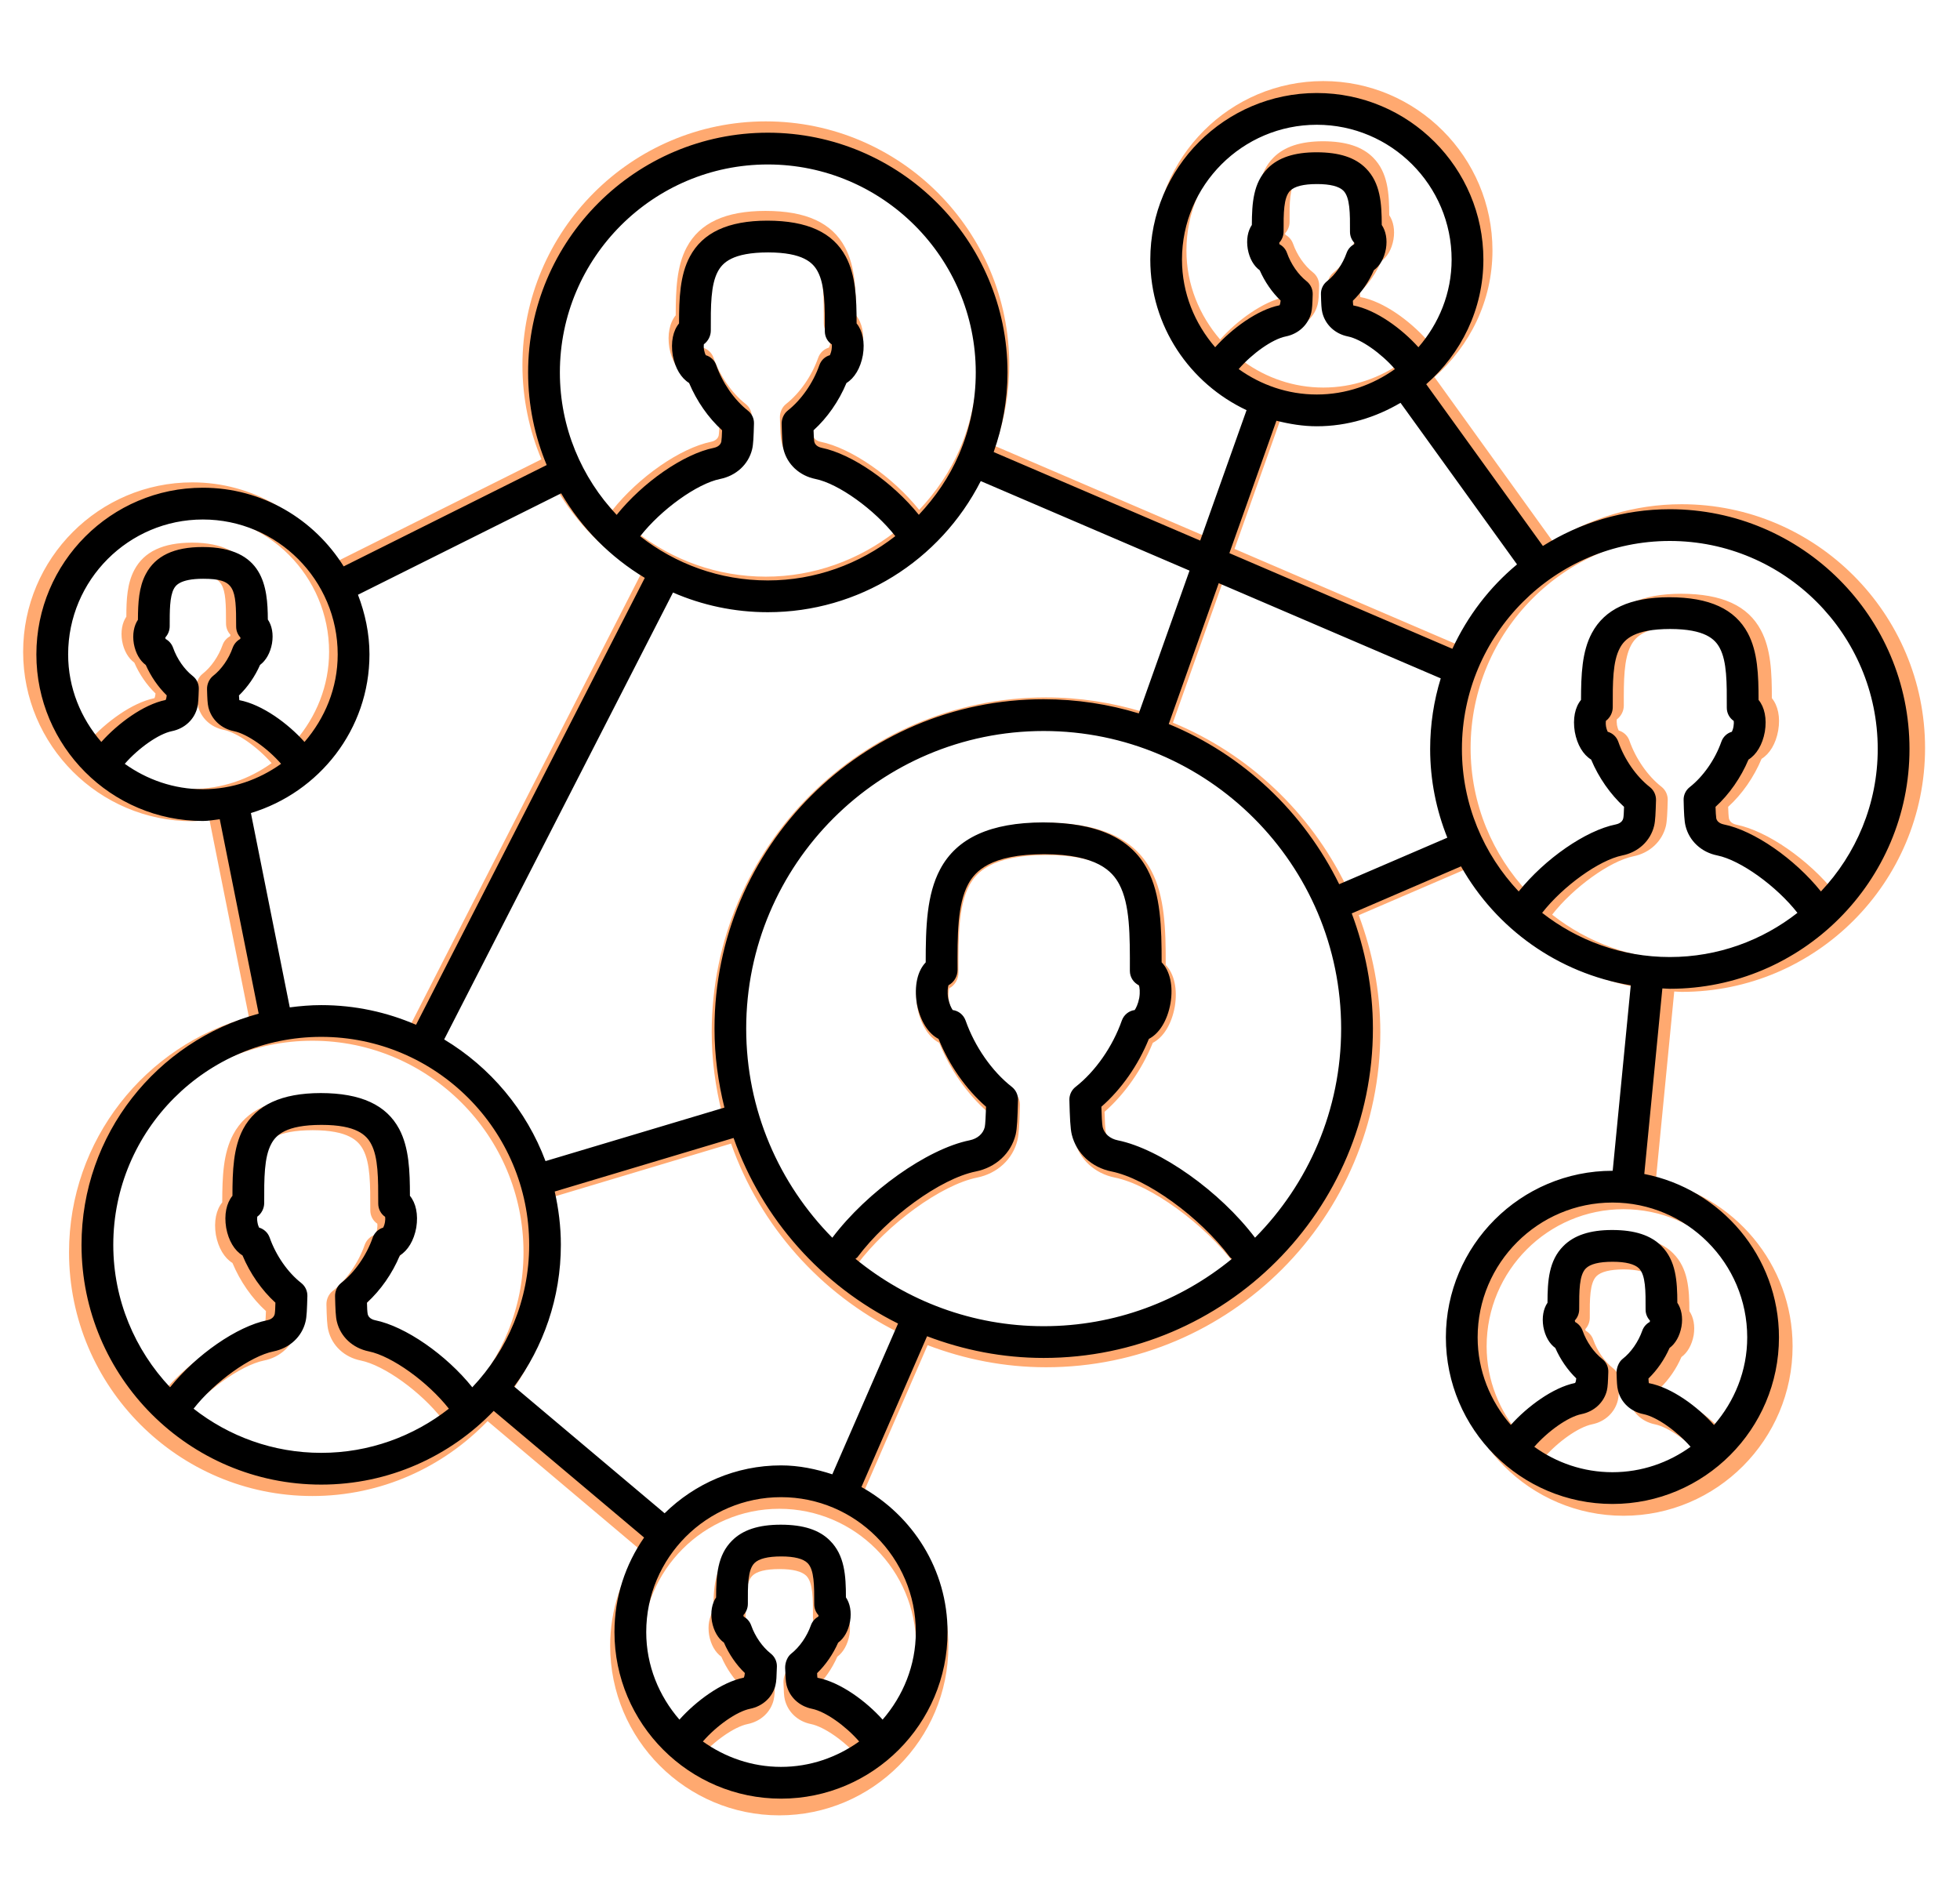 <svg xmlns="http://www.w3.org/2000/svg" xmlns:xlink="http://www.w3.org/1999/xlink" width="135" zoomAndPan="magnify" viewBox="0 0 101.25 98.25" height="131" preserveAspectRatio="xMidYMid meet" version="1.0"><defs><clipPath id="7ed79383e6"><path d="M 1.195 4 L 99.445 4 L 99.445 93.93 L 1.195 93.93 Z M 1.195 4 " clip-rule="nonzero"/></clipPath><clipPath id="b7c4b1ace7"><path d="M 1.879 4.492 L 98.641 4.492 L 98.641 93 L 1.879 93 Z M 1.879 4.492 " clip-rule="nonzero"/></clipPath></defs><g clip-path="url(#7ed79383e6)"><path fill="#ffa970" d="M 86.875 26.047 C 84.43 26.047 82.152 26.762 80.219 27.977 L 74.102 19.48 C 75.922 17.875 77.098 15.555 77.098 12.938 C 77.098 8.113 73.176 4.188 68.359 4.188 C 63.543 4.188 59.625 8.113 59.625 12.938 C 59.625 16.441 61.699 19.445 64.672 20.844 L 62.242 27.695 L 51.41 23.043 C 51.883 21.703 52.137 20.305 52.137 18.863 C 52.137 11.918 46.496 6.27 39.562 6.27 C 32.629 6.27 26.988 11.918 26.988 18.863 C 26.988 20.586 27.34 22.23 27.969 23.727 L 17.316 29.047 C 15.773 26.578 13.051 24.918 9.934 24.918 C 5.117 24.918 1.195 28.848 1.195 33.672 C 1.195 38.496 5.117 42.422 9.934 42.422 C 10.234 42.422 10.523 42.363 10.816 42.332 L 12.859 52.543 C 7.516 53.992 3.566 58.883 3.566 64.688 C 3.566 71.633 9.207 77.281 16.137 77.281 C 19.691 77.281 22.898 75.793 25.188 73.41 L 33.074 80.062 C 32.102 81.473 31.52 83.18 31.52 85.023 C 31.52 89.852 35.441 93.777 40.258 93.777 C 45.074 93.777 48.992 89.852 48.992 85.023 C 48.992 81.738 47.152 78.906 44.473 77.41 L 47.918 69.488 C 49.824 70.215 51.879 70.629 54.035 70.629 C 63.555 70.629 71.305 62.867 71.305 53.328 C 71.305 51.195 70.898 49.164 70.191 47.277 L 75.926 44.809 C 77.762 48.07 81.008 50.426 84.828 51.055 L 83.879 60.797 C 83.875 60.797 83.871 60.797 83.867 60.797 C 79.051 60.797 75.129 64.723 75.129 69.547 C 75.129 74.371 79.051 78.301 83.867 78.301 C 88.684 78.301 92.602 74.371 92.602 69.547 C 92.602 65.293 89.555 61.75 85.539 60.965 L 86.488 51.219 C 86.617 51.223 86.742 51.238 86.875 51.238 C 93.809 51.238 99.445 45.586 99.445 38.641 C 99.445 31.699 93.809 26.047 86.875 26.047 Z M 79.766 75.297 C 80.48 74.477 81.535 73.723 82.238 73.578 C 82.91 73.445 83.422 72.965 83.574 72.34 C 83.625 72.141 83.633 71.875 83.648 71.363 C 83.656 71.098 83.539 70.844 83.328 70.68 C 82.891 70.336 82.508 69.785 82.301 69.199 C 82.23 68.996 82.086 68.836 81.906 68.738 C 81.902 68.711 81.898 68.684 81.895 68.66 C 82.039 68.504 82.125 68.293 82.125 68.07 C 82.121 67.109 82.121 66.281 82.469 65.926 C 82.703 65.695 83.168 65.578 83.879 65.574 C 84.562 65.578 85.027 65.695 85.258 65.926 C 85.609 66.281 85.609 67.109 85.605 68.09 C 85.605 68.312 85.691 68.516 85.836 68.668 C 85.832 68.691 85.828 68.715 85.824 68.738 C 85.645 68.836 85.5 68.996 85.43 69.199 C 85.223 69.785 84.84 70.336 84.402 70.68 C 84.191 70.844 84.074 71.16 84.082 71.426 C 84.098 71.875 84.105 72.141 84.156 72.328 C 84.309 72.965 84.824 73.445 85.492 73.578 C 86.195 73.723 87.25 74.477 87.965 75.297 C 86.805 76.129 85.398 76.629 83.867 76.629 C 82.336 76.629 80.926 76.129 79.766 75.297 Z M 90.934 69.547 C 90.934 71.312 90.266 72.906 89.195 74.148 C 88.336 73.184 86.984 72.18 85.773 71.949 C 85.766 71.891 85.762 71.809 85.758 71.707 C 86.211 71.266 86.598 70.707 86.859 70.102 C 87.168 69.879 87.398 69.484 87.492 68.977 C 87.57 68.488 87.484 68.043 87.27 67.73 C 87.27 66.582 87.203 65.516 86.438 64.75 C 85.879 64.184 85.039 63.91 83.848 63.906 C 82.691 63.91 81.852 64.184 81.293 64.75 C 80.531 65.512 80.461 66.574 80.457 67.727 C 80.246 68.043 80.16 68.492 80.242 68.992 C 80.332 69.488 80.562 69.883 80.867 70.105 C 81.133 70.707 81.516 71.262 81.969 71.699 C 81.957 71.801 81.941 71.887 81.91 71.945 C 80.742 72.18 79.395 73.184 78.535 74.148 C 77.465 72.906 76.797 71.312 76.797 69.547 C 76.797 65.641 79.969 62.465 83.867 62.465 C 87.766 62.465 90.934 65.641 90.934 69.547 Z M 67.824 14.07 C 67.387 13.727 67 13.172 66.797 12.59 C 66.723 12.387 66.582 12.227 66.402 12.129 C 66.398 12.105 66.391 12.078 66.387 12.051 C 66.531 11.895 66.617 11.684 66.617 11.461 C 66.613 10.5 66.613 9.672 66.965 9.316 C 67.195 9.086 67.66 8.969 68.371 8.969 C 69.059 8.969 69.523 9.086 69.754 9.316 C 70.105 9.672 70.105 10.5 70.102 11.48 C 70.102 11.703 70.188 11.906 70.332 12.059 C 70.324 12.082 70.324 12.105 70.316 12.129 C 70.137 12.227 69.992 12.387 69.922 12.59 C 69.719 13.176 69.332 13.727 68.895 14.07 C 68.688 14.234 68.57 14.484 68.574 14.75 C 68.59 15.281 68.602 15.531 68.648 15.719 C 68.805 16.355 69.316 16.836 69.984 16.973 C 70.688 17.113 71.742 17.867 72.457 18.688 C 71.301 19.52 69.891 20.02 68.359 20.02 C 66.828 20.02 65.422 19.52 64.262 18.688 C 64.977 17.867 66.031 17.113 66.734 16.973 C 67.402 16.836 67.914 16.355 68.07 15.719 C 68.117 15.531 68.129 15.281 68.145 14.75 C 68.148 14.484 68.031 14.234 67.824 14.07 Z M 61.289 12.938 C 61.289 9.031 64.461 5.855 68.359 5.855 C 72.258 5.855 75.43 9.031 75.43 12.938 C 75.43 14.703 74.758 16.297 73.691 17.539 C 72.828 16.574 71.477 15.57 70.27 15.344 C 70.262 15.285 70.258 15.199 70.25 15.098 C 70.703 14.66 71.09 14.102 71.355 13.492 C 71.664 13.27 71.895 12.875 71.984 12.371 C 72.066 11.879 71.98 11.434 71.766 11.117 C 71.762 9.973 71.695 8.91 70.934 8.141 C 70.371 7.574 69.535 7.301 68.344 7.297 C 67.184 7.301 66.348 7.574 65.785 8.141 C 65.027 8.906 64.957 9.965 64.953 11.117 C 64.738 11.434 64.652 11.883 64.738 12.383 C 64.824 12.883 65.059 13.273 65.363 13.496 C 65.629 14.098 66.012 14.656 66.461 15.09 C 66.453 15.195 66.438 15.281 66.406 15.336 C 65.238 15.57 63.891 16.574 63.031 17.539 C 61.961 16.297 61.289 14.703 61.289 12.938 Z M 66.242 21.398 C 66.922 21.57 67.625 21.688 68.359 21.688 C 69.969 21.688 71.457 21.223 72.75 20.457 L 78.863 28.945 C 77.422 30.141 76.266 31.656 75.469 33.379 L 63.773 28.355 Z M 54.035 36.027 C 44.512 36.027 36.766 43.789 36.766 53.328 C 36.766 54.762 36.961 56.145 37.289 57.477 L 27.902 60.289 C 26.898 57.605 25.012 55.359 22.59 53.898 L 34.59 30.426 C 36.113 31.086 37.797 31.457 39.562 31.457 C 44.316 31.457 48.598 28.77 50.734 24.57 L 61.684 29.273 L 59.023 36.77 C 57.441 36.293 55.77 36.027 54.035 36.027 Z M 38.516 20.867 C 37.809 20.309 37.188 19.418 36.859 18.48 C 36.766 18.219 36.559 18.031 36.305 17.957 C 36.277 17.898 36.242 17.805 36.219 17.688 C 36.199 17.555 36.199 17.453 36.207 17.383 C 36.43 17.223 36.57 16.949 36.57 16.664 C 36.57 15.379 36.566 14.266 36.941 13.562 C 37.191 13.098 37.707 12.562 39.582 12.562 C 41.418 12.562 41.934 13.098 42.184 13.562 C 42.559 14.266 42.555 15.379 42.555 16.699 C 42.555 16.984 42.695 17.242 42.918 17.391 C 42.926 17.457 42.926 17.555 42.906 17.672 C 42.887 17.801 42.848 17.895 42.82 17.957 C 42.566 18.031 42.359 18.219 42.266 18.48 C 41.938 19.418 41.316 20.309 40.609 20.867 C 40.398 21.031 40.281 21.305 40.289 21.57 C 40.305 22.227 40.32 22.645 40.387 22.898 C 40.578 23.691 41.219 24.289 42.059 24.457 C 43.27 24.703 45.156 26.062 46.25 27.465 C 44.375 28.926 42.047 29.789 39.562 29.789 C 37.039 29.789 34.719 28.918 32.867 27.473 C 33.965 26.066 35.852 24.703 37.066 24.457 C 37.906 24.289 38.547 23.691 38.738 22.906 C 38.805 22.645 38.82 22.227 38.836 21.547 C 38.844 21.281 38.727 21.031 38.516 20.867 Z M 39.562 7.938 C 45.578 7.938 50.469 12.84 50.469 18.863 C 50.469 20.359 50.172 21.809 49.59 23.172 C 49.074 24.371 48.344 25.426 47.484 26.34 C 46.117 24.633 43.977 23.145 42.387 22.82 C 42.312 22.805 42.059 22.738 42.004 22.508 C 41.98 22.387 41.969 22.164 41.961 21.902 C 42.684 21.246 43.293 20.371 43.691 19.418 C 44.105 19.164 44.426 18.641 44.547 17.957 C 44.664 17.262 44.531 16.664 44.219 16.285 C 44.219 14.98 44.176 13.758 43.652 12.777 C 42.977 11.512 41.648 10.895 39.543 10.895 C 37.477 10.895 36.148 11.512 35.473 12.777 C 34.953 13.75 34.91 14.965 34.906 16.289 C 34.594 16.668 34.465 17.27 34.578 17.969 C 34.703 18.648 35.02 19.164 35.434 19.418 C 35.832 20.371 36.441 21.246 37.164 21.902 C 37.156 22.16 37.145 22.387 37.125 22.504 C 37.066 22.738 36.812 22.805 36.738 22.82 C 35.145 23.145 33.004 24.637 31.637 26.348 C 29.793 24.391 28.656 21.762 28.656 18.863 C 28.656 12.84 33.547 7.938 39.562 7.938 Z M 2.863 33.672 C 2.863 29.766 6.035 26.59 9.934 26.59 C 13.832 26.59 17 29.766 17 33.672 C 17 35.438 16.332 37.031 15.262 38.273 C 14.402 37.309 13.051 36.305 11.844 36.078 C 11.832 36.02 11.828 35.934 11.824 35.832 C 12.281 35.391 12.664 34.832 12.93 34.227 C 13.234 34 13.465 33.605 13.559 33.102 C 13.641 32.602 13.551 32.156 13.34 31.844 C 13.328 30.137 13.125 28.039 9.918 28.031 C 8.418 28.035 7.441 28.496 6.938 29.445 C 6.57 30.137 6.527 30.961 6.527 31.855 C 6.312 32.168 6.227 32.617 6.309 33.117 C 6.398 33.613 6.629 34.004 6.938 34.23 C 7.199 34.832 7.582 35.387 8.035 35.824 C 8.023 35.926 8.008 36.016 7.977 36.066 C 6.809 36.305 5.465 37.309 4.602 38.273 C 3.531 37.031 2.863 35.438 2.863 33.672 Z M 5.836 39.422 C 6.547 38.602 7.602 37.848 8.305 37.703 C 8.977 37.57 9.488 37.09 9.645 36.453 C 9.691 36.258 9.699 36 9.715 35.488 C 9.723 35.223 9.605 34.969 9.395 34.805 C 8.957 34.461 8.574 33.906 8.367 33.324 C 8.297 33.121 8.152 32.961 7.977 32.863 C 7.969 32.836 7.965 32.809 7.961 32.781 C 8.105 32.625 8.191 32.414 8.191 32.191 C 8.188 31.398 8.188 30.645 8.406 30.23 C 8.484 30.086 8.688 29.703 9.945 29.699 C 11.617 29.703 11.676 30.18 11.676 32.215 C 11.676 32.434 11.762 32.637 11.902 32.789 C 11.898 32.812 11.895 32.84 11.891 32.863 C 11.711 32.961 11.566 33.121 11.496 33.324 C 11.289 33.906 10.906 34.461 10.469 34.805 C 10.258 34.969 10.141 35.238 10.148 35.504 C 10.16 35.977 10.172 36.254 10.223 36.453 C 10.375 37.09 10.891 37.57 11.559 37.703 C 12.262 37.848 13.316 38.602 14.031 39.422 C 12.871 40.254 11.465 40.754 9.934 40.754 C 8.402 40.754 6.992 40.254 5.836 39.422 Z M 12.449 42.008 C 16.035 40.918 18.668 37.613 18.668 33.672 C 18.668 32.566 18.441 31.516 18.062 30.539 L 28.723 25.215 C 29.793 27.039 31.301 28.562 33.109 29.652 L 21.113 53.125 C 19.586 52.465 17.902 52.094 16.137 52.094 C 15.578 52.094 15.031 52.145 14.492 52.215 Z M 5.23 64.688 C 5.23 58.664 10.121 53.762 16.137 53.762 C 22.152 53.762 27.043 58.664 27.043 64.688 C 27.043 67.582 25.906 70.215 24.062 72.172 C 22.695 70.461 20.555 68.969 18.961 68.645 C 18.887 68.629 18.633 68.562 18.578 68.332 C 18.555 68.211 18.543 67.988 18.535 67.727 C 19.258 67.066 19.867 66.195 20.266 65.242 C 20.68 64.984 21 64.465 21.121 63.777 C 21.234 63.09 21.105 62.488 20.793 62.113 C 20.793 60.805 20.75 59.582 20.227 58.602 C 19.551 57.336 18.223 56.719 16.117 56.715 C 14.051 56.719 12.723 57.336 12.047 58.602 C 11.527 59.574 11.484 60.789 11.48 62.113 C 11.168 62.492 11.039 63.094 11.152 63.793 C 11.277 64.469 11.594 64.988 12.008 65.242 C 12.406 66.195 13.016 67.07 13.738 67.727 C 13.73 67.98 13.719 68.211 13.699 68.328 C 13.641 68.562 13.387 68.629 13.312 68.645 C 11.719 68.969 9.578 70.461 8.211 72.168 C 6.371 70.211 5.23 67.582 5.23 64.688 Z M 9.441 73.293 C 10.539 71.891 12.426 70.527 13.641 70.281 C 14.48 70.113 15.121 69.516 15.312 68.73 C 15.379 68.469 15.395 68.051 15.41 67.371 C 15.418 67.105 15.301 66.855 15.09 66.691 C 14.383 66.133 13.762 65.242 13.434 64.305 C 13.34 64.047 13.133 63.855 12.879 63.781 C 12.852 63.723 12.816 63.629 12.793 63.512 C 12.773 63.379 12.773 63.277 12.781 63.207 C 13.004 63.047 13.145 62.773 13.145 62.488 C 13.145 61.203 13.141 60.09 13.516 59.387 C 13.766 58.922 14.281 58.387 16.156 58.383 C 17.992 58.387 18.508 58.922 18.758 59.387 C 19.133 60.09 19.129 61.203 19.129 62.523 C 19.129 62.809 19.27 63.066 19.492 63.215 C 19.5 63.281 19.5 63.379 19.48 63.496 C 19.461 63.625 19.422 63.719 19.391 63.781 C 19.141 63.855 18.934 64.047 18.84 64.305 C 18.512 65.242 17.891 66.133 17.184 66.691 C 16.973 66.855 16.855 67.129 16.863 67.395 C 16.879 68.051 16.895 68.469 16.961 68.723 C 17.152 69.516 17.793 70.113 18.633 70.281 C 19.848 70.527 21.734 71.891 22.832 73.293 C 20.98 74.742 18.66 75.613 16.137 75.613 C 13.613 75.613 11.293 74.742 9.441 73.293 Z M 36.156 90.773 C 36.871 89.953 37.926 89.199 38.629 89.059 C 39.301 88.922 39.816 88.441 39.965 87.816 C 40.016 87.617 40.023 87.355 40.039 86.84 C 40.047 86.574 39.93 86.32 39.719 86.156 C 39.281 85.812 38.898 85.262 38.691 84.676 C 38.621 84.473 38.477 84.312 38.301 84.215 C 38.293 84.191 38.289 84.164 38.285 84.137 C 38.43 83.98 38.516 83.77 38.516 83.547 C 38.512 82.586 38.512 81.758 38.863 81.402 C 39.094 81.172 39.559 81.055 40.27 81.055 C 40.953 81.055 41.418 81.172 41.652 81.402 C 42 81.758 42 82.586 41.996 83.566 C 41.996 83.789 42.082 83.992 42.227 84.145 C 42.223 84.168 42.219 84.191 42.215 84.215 C 42.035 84.312 41.891 84.473 41.82 84.676 C 41.613 85.262 41.23 85.812 40.793 86.156 C 40.582 86.32 40.465 86.637 40.473 86.902 C 40.488 87.355 40.496 87.617 40.543 87.801 C 40.699 88.441 41.211 88.922 41.883 89.059 C 42.586 89.199 43.641 89.953 44.355 90.773 C 43.195 91.605 41.789 92.109 40.258 92.109 C 38.727 92.109 37.316 91.605 36.156 90.773 Z M 47.324 85.023 C 47.324 86.789 46.656 88.387 45.586 89.625 C 44.723 88.66 43.375 87.656 42.168 87.426 C 42.156 87.371 42.152 87.285 42.148 87.184 C 42.602 86.746 42.988 86.188 43.254 85.582 C 43.559 85.355 43.789 84.961 43.879 84.457 C 43.961 83.965 43.875 83.52 43.664 83.203 C 43.66 82.059 43.594 80.992 42.828 80.227 C 42.27 79.66 41.43 79.387 40.242 79.383 C 39.082 79.387 38.242 79.66 37.684 80.227 C 36.922 80.992 36.852 82.051 36.852 83.207 C 36.637 83.52 36.551 83.969 36.633 84.469 C 36.723 84.969 36.953 85.359 37.262 85.582 C 37.523 86.184 37.906 86.742 38.359 87.18 C 38.348 87.277 38.332 87.363 38.301 87.422 C 37.133 87.656 35.789 88.66 34.926 89.625 C 33.855 88.383 33.188 86.789 33.188 85.023 C 33.188 81.117 36.359 77.941 40.258 77.941 C 44.156 77.941 47.324 81.117 47.324 85.023 Z M 42.949 76.742 C 42.098 76.461 41.203 76.273 40.258 76.273 C 37.879 76.273 35.727 77.234 34.148 78.785 L 26.258 72.129 C 27.789 70.043 28.711 67.473 28.711 64.688 C 28.711 63.723 28.59 62.789 28.387 61.887 L 37.766 59.074 C 39.27 63.336 42.391 66.828 46.395 68.82 Z M 44.16 65.422 C 44.195 65.391 44.234 65.371 44.266 65.336 C 45.84 63.227 48.629 61.203 50.473 60.832 C 51.52 60.621 52.32 59.883 52.559 58.902 C 52.641 58.582 52.66 58.031 52.688 57.074 C 52.691 56.809 52.574 56.559 52.367 56.395 C 51.324 55.578 50.414 54.273 49.934 52.902 C 49.828 52.602 49.566 52.395 49.262 52.352 C 49.191 52.254 49.082 52.039 49.023 51.73 C 48.973 51.41 49.004 51.164 49.039 51.051 C 49.324 50.902 49.512 50.586 49.512 50.258 C 49.508 48.406 49.504 46.812 50.07 45.746 C 50.43 45.07 51.23 44.172 54.059 44.168 C 56.836 44.172 57.637 45.07 57.996 45.746 C 58.562 46.809 58.559 48.402 58.555 50.301 C 58.555 50.629 58.746 50.918 59.031 51.055 C 59.062 51.172 59.098 51.41 59.043 51.719 C 58.988 52.039 58.879 52.254 58.809 52.352 C 58.504 52.395 58.238 52.602 58.133 52.902 C 57.656 54.273 56.746 55.578 55.703 56.395 C 55.496 56.559 55.375 56.809 55.383 57.074 C 55.406 57.992 55.43 58.574 55.508 58.898 C 55.75 59.883 56.547 60.621 57.594 60.832 C 59.438 61.203 62.227 63.227 63.805 65.336 C 63.832 65.371 63.871 65.395 63.902 65.426 C 61.211 67.633 57.777 68.961 54.035 68.961 C 50.289 68.961 46.852 67.633 44.16 65.422 Z M 65.121 64.312 C 63.297 61.891 60.141 59.645 57.922 59.195 C 57.508 59.113 57.211 58.855 57.125 58.5 C 57.094 58.355 57.07 57.871 57.059 57.434 C 58.109 56.512 58.992 55.25 59.551 53.871 C 60.094 53.59 60.523 52.914 60.688 52.004 C 60.84 51.078 60.652 50.293 60.219 49.848 C 60.223 48.012 60.176 46.293 59.465 44.961 C 58.586 43.309 56.82 42.504 54.004 42.5 C 51.25 42.504 49.48 43.309 48.602 44.961 C 47.895 46.289 47.848 47.992 47.848 49.848 C 47.418 50.297 47.23 51.082 47.383 52.016 C 47.547 52.918 47.977 53.59 48.52 53.871 C 49.074 55.25 49.961 56.512 51.008 57.434 C 50.996 57.871 50.977 58.359 50.941 58.504 C 50.855 58.855 50.559 59.113 50.145 59.195 C 47.926 59.645 44.77 61.891 42.949 64.312 C 40.16 61.488 38.43 57.605 38.43 53.328 C 38.43 44.707 45.43 37.695 54.035 37.695 C 62.641 37.695 69.637 44.707 69.637 53.328 C 69.637 57.605 67.91 61.488 65.121 64.312 Z M 69.531 45.746 C 67.68 41.961 64.5 38.945 60.59 37.332 L 63.215 29.93 L 74.863 34.934 C 74.5 36.105 74.305 37.352 74.305 38.641 C 74.305 40.289 74.629 41.859 75.207 43.301 Z M 80.18 47.25 C 81.273 45.848 83.164 44.48 84.379 44.234 C 85.219 44.066 85.859 43.469 86.055 42.68 C 86.117 42.418 86.133 41.992 86.152 41.324 C 86.156 41.059 86.039 40.809 85.832 40.645 C 85.121 40.09 84.5 39.195 84.172 38.258 C 84.082 38 83.871 37.809 83.617 37.734 C 83.59 37.676 83.555 37.586 83.531 37.461 C 83.512 37.332 83.512 37.23 83.52 37.164 C 83.742 37 83.883 36.73 83.883 36.449 C 83.879 35.16 83.879 34.047 84.254 33.34 C 84.5 32.875 85.02 32.344 86.895 32.34 C 88.73 32.344 89.25 32.875 89.496 33.34 C 89.875 34.047 89.871 35.16 89.867 36.48 C 89.867 36.762 90.008 37.02 90.23 37.168 C 90.238 37.234 90.238 37.332 90.219 37.453 C 90.195 37.582 90.16 37.676 90.133 37.734 C 89.879 37.809 89.668 38 89.578 38.258 C 89.25 39.195 88.629 40.09 87.922 40.645 C 87.711 40.809 87.594 41.059 87.602 41.324 C 87.617 41.992 87.633 42.418 87.695 42.68 C 87.891 43.469 88.531 44.066 89.371 44.234 C 90.586 44.48 92.477 45.848 93.57 47.25 C 91.719 48.699 89.398 49.57 86.875 49.57 C 84.352 49.57 82.031 48.699 80.18 47.25 Z M 94.801 46.125 C 93.434 44.414 91.293 42.922 89.699 42.602 C 89.621 42.586 89.371 42.516 89.316 42.289 C 89.293 42.168 89.281 41.941 89.273 41.68 C 89.996 41.023 90.602 40.148 91 39.199 C 91.418 38.941 91.738 38.422 91.859 37.734 C 91.977 37.043 91.844 36.445 91.531 36.066 C 91.531 34.758 91.488 33.535 90.965 32.555 C 90.293 31.289 88.961 30.676 86.852 30.672 C 84.789 30.676 83.461 31.289 82.785 32.555 C 82.266 33.531 82.219 34.746 82.219 36.066 C 81.906 36.445 81.777 37.047 81.891 37.746 C 82.012 38.426 82.332 38.945 82.75 39.199 C 83.148 40.148 83.754 41.023 84.477 41.68 C 84.469 41.938 84.461 42.168 84.438 42.285 C 84.379 42.516 84.129 42.586 84.051 42.602 C 82.457 42.922 80.316 44.418 78.949 46.125 C 77.105 44.168 75.969 41.539 75.969 38.641 C 75.969 32.617 80.859 27.715 86.875 27.715 C 92.887 27.715 97.781 32.617 97.781 38.641 C 97.781 41.539 96.645 44.168 94.801 46.125 Z M 94.801 46.125 " fill-opacity="1" fill-rule="nonzero"/></g><g clip-path="url(#b7c4b1ace7)"><path fill="#000000" d="M 86.258 26.305 C 83.852 26.305 81.609 27.008 79.703 28.203 L 73.676 19.848 C 75.473 18.27 76.629 15.984 76.629 13.41 C 76.629 8.664 72.77 4.805 68.023 4.805 C 63.281 4.805 59.422 8.664 59.422 13.41 C 59.422 16.855 61.465 19.812 64.395 21.188 L 62 27.926 L 51.332 23.352 C 51.797 22.035 52.047 20.656 52.047 19.238 C 52.047 12.41 46.492 6.855 39.664 6.855 C 32.836 6.855 27.281 12.41 27.281 19.238 C 27.281 20.934 27.625 22.551 28.242 24.023 L 17.754 29.258 C 16.234 26.828 13.555 25.195 10.48 25.195 C 5.738 25.195 1.879 29.059 1.879 33.805 C 1.879 38.547 5.738 42.41 10.48 42.41 C 10.781 42.41 11.062 42.352 11.352 42.32 L 13.363 52.363 C 8.102 53.789 4.211 58.598 4.211 64.305 C 4.211 71.137 9.766 76.691 16.594 76.691 C 20.094 76.691 23.25 75.227 25.504 72.883 L 33.273 79.426 C 32.312 80.812 31.742 82.492 31.742 84.309 C 31.742 89.051 35.602 92.914 40.348 92.914 C 45.09 92.914 48.949 89.051 48.949 84.309 C 48.949 81.074 47.141 78.289 44.5 76.816 L 47.891 69.027 C 49.77 69.742 51.793 70.148 53.914 70.148 C 63.293 70.148 70.922 62.516 70.922 53.133 C 70.922 51.039 70.523 49.039 69.828 47.184 L 75.473 44.754 C 77.281 47.965 80.48 50.277 84.242 50.898 L 83.309 60.48 C 83.305 60.48 83.301 60.48 83.297 60.48 C 78.551 60.48 74.691 64.34 74.691 69.086 C 74.691 73.832 78.551 77.691 83.297 77.691 C 88.039 77.691 91.898 73.832 91.898 69.086 C 91.898 64.902 88.898 61.418 84.941 60.645 L 85.875 51.059 C 86.004 51.062 86.129 51.078 86.258 51.078 C 93.086 51.078 98.641 45.523 98.641 38.691 C 98.641 31.863 93.086 26.305 86.258 26.305 Z M 79.258 74.738 C 79.961 73.934 81 73.191 81.691 73.051 C 82.352 72.918 82.859 72.445 83.008 71.832 C 83.055 71.637 83.066 71.375 83.082 70.871 C 83.09 70.609 82.973 70.359 82.766 70.199 C 82.336 69.863 81.957 69.316 81.754 68.742 C 81.684 68.543 81.543 68.387 81.367 68.289 C 81.363 68.266 81.355 68.238 81.352 68.211 C 81.496 68.059 81.578 67.852 81.578 67.633 C 81.578 66.688 81.574 65.871 81.922 65.523 C 82.148 65.297 82.605 65.18 83.305 65.18 C 83.98 65.18 84.441 65.297 84.668 65.523 C 85.012 65.871 85.012 66.688 85.008 67.652 C 85.008 67.871 85.094 68.07 85.234 68.219 C 85.23 68.242 85.227 68.266 85.223 68.289 C 85.047 68.383 84.906 68.543 84.836 68.742 C 84.633 69.316 84.254 69.863 83.82 70.199 C 83.617 70.359 83.5 70.672 83.508 70.934 C 83.523 71.375 83.531 71.637 83.582 71.82 C 83.73 72.449 84.238 72.922 84.898 73.051 C 85.59 73.191 86.629 73.934 87.332 74.738 C 86.191 75.559 84.805 76.051 83.297 76.051 C 81.789 76.051 80.398 75.559 79.258 74.738 Z M 90.258 69.086 C 90.258 70.82 89.598 72.391 88.543 73.613 C 87.695 72.664 86.367 71.676 85.176 71.449 C 85.168 71.391 85.16 71.312 85.156 71.211 C 85.605 70.777 85.984 70.227 86.246 69.633 C 86.547 69.41 86.773 69.023 86.863 68.523 C 86.945 68.043 86.855 67.605 86.648 67.297 C 86.645 66.172 86.578 65.121 85.828 64.367 C 85.277 63.812 84.453 63.539 83.277 63.539 C 82.137 63.539 81.312 63.812 80.762 64.367 C 80.012 65.117 79.941 66.16 79.941 67.297 C 79.73 67.605 79.645 68.047 79.727 68.539 C 79.816 69.027 80.039 69.414 80.344 69.633 C 80.605 70.227 80.98 70.773 81.426 71.203 C 81.418 71.305 81.402 71.387 81.367 71.441 C 80.219 71.676 78.891 72.664 78.047 73.609 C 76.992 72.391 76.332 70.82 76.332 69.086 C 76.332 65.246 79.457 62.121 83.297 62.121 C 87.133 62.121 90.258 65.246 90.258 69.086 Z M 67.496 14.527 C 67.066 14.188 66.688 13.645 66.484 13.066 C 66.414 12.867 66.273 12.711 66.094 12.617 C 66.09 12.59 66.086 12.562 66.082 12.539 C 66.223 12.387 66.309 12.176 66.309 11.957 C 66.305 11.016 66.305 10.199 66.648 9.852 C 66.879 9.625 67.336 9.508 68.035 9.508 C 68.711 9.508 69.172 9.625 69.398 9.852 C 69.742 10.199 69.742 11.016 69.738 11.977 C 69.738 12.195 69.824 12.398 69.965 12.547 C 69.961 12.566 69.957 12.594 69.953 12.617 C 69.773 12.711 69.633 12.871 69.562 13.07 C 69.359 13.645 68.984 14.188 68.551 14.527 C 68.348 14.688 68.23 14.934 68.238 15.195 C 68.25 15.715 68.262 15.961 68.309 16.148 C 68.461 16.773 68.965 17.246 69.625 17.379 C 70.316 17.516 71.355 18.258 72.059 19.066 C 70.918 19.883 69.531 20.379 68.023 20.379 C 66.516 20.379 65.129 19.883 63.988 19.066 C 64.691 18.258 65.73 17.516 66.426 17.379 C 67.082 17.246 67.586 16.773 67.738 16.148 C 67.785 15.961 67.797 15.715 67.812 15.195 C 67.816 14.934 67.699 14.688 67.496 14.527 Z M 61.059 13.41 C 61.059 9.57 64.184 6.445 68.023 6.445 C 71.863 6.445 74.988 9.57 74.988 13.41 C 74.988 15.148 74.328 16.719 73.273 17.938 C 72.422 16.988 71.094 16.004 69.906 15.777 C 69.895 15.723 69.891 15.637 69.887 15.535 C 70.332 15.105 70.715 14.555 70.973 13.957 C 71.277 13.738 71.504 13.352 71.594 12.855 C 71.676 12.371 71.59 11.934 71.379 11.621 C 71.375 10.496 71.309 9.449 70.559 8.695 C 70.008 8.137 69.184 7.867 68.008 7.867 C 66.867 7.867 66.043 8.137 65.488 8.695 C 64.742 9.445 64.672 10.488 64.668 11.621 C 64.457 11.934 64.375 12.375 64.457 12.863 C 64.543 13.355 64.77 13.742 65.074 13.961 C 65.336 14.555 65.711 15.102 66.156 15.527 C 66.145 15.629 66.129 15.715 66.098 15.77 C 64.949 16 63.625 16.988 62.773 17.938 C 61.723 16.719 61.059 15.148 61.059 13.41 Z M 65.938 21.734 C 66.609 21.902 67.301 22.02 68.023 22.02 C 69.609 22.02 71.074 21.559 72.348 20.809 L 78.367 29.156 C 76.949 30.332 75.809 31.824 75.027 33.516 L 63.508 28.574 Z M 53.914 36.121 C 44.539 36.121 36.91 43.754 36.91 53.133 C 36.91 54.543 37.098 55.906 37.422 57.215 L 28.18 59.98 C 27.191 57.34 25.332 55.133 22.945 53.695 L 34.766 30.609 C 36.27 31.262 37.922 31.625 39.664 31.625 C 44.344 31.625 48.562 28.98 50.664 24.852 L 61.449 29.477 L 58.828 36.852 C 57.273 36.379 55.625 36.121 53.914 36.121 Z M 38.633 21.211 C 37.934 20.66 37.324 19.785 37 18.863 C 36.91 18.605 36.703 18.418 36.457 18.348 C 36.426 18.289 36.395 18.199 36.371 18.082 C 36.348 17.953 36.352 17.852 36.359 17.785 C 36.578 17.625 36.719 17.355 36.719 17.078 C 36.715 15.812 36.711 14.719 37.082 14.027 C 37.328 13.57 37.836 13.043 39.68 13.039 C 41.488 13.043 42 13.57 42.242 14.027 C 42.613 14.719 42.613 15.812 42.609 17.113 C 42.609 17.391 42.746 17.645 42.969 17.793 C 42.977 17.855 42.977 17.953 42.957 18.066 C 42.934 18.195 42.898 18.289 42.871 18.348 C 42.621 18.418 42.418 18.605 42.328 18.863 C 42.004 19.785 41.391 20.66 40.691 21.211 C 40.488 21.371 40.371 21.641 40.379 21.902 C 40.395 22.547 40.41 22.957 40.473 23.207 C 40.664 23.988 41.297 24.574 42.121 24.742 C 43.312 24.98 45.172 26.32 46.25 27.695 C 44.402 29.137 42.109 29.984 39.664 29.984 C 37.176 29.984 34.891 29.129 33.07 27.703 C 34.148 26.324 36.012 24.98 37.203 24.742 C 38.031 24.574 38.664 23.988 38.852 23.215 C 38.918 22.957 38.93 22.547 38.949 21.879 C 38.957 21.617 38.84 21.371 38.633 21.211 Z M 39.664 8.496 C 45.586 8.496 50.406 13.316 50.406 19.238 C 50.406 20.711 50.113 22.137 49.539 23.477 C 49.031 24.656 48.312 25.691 47.465 26.594 C 46.117 24.914 44.012 23.449 42.445 23.133 C 42.371 23.117 42.121 23.051 42.066 22.824 C 42.043 22.703 42.035 22.484 42.027 22.227 C 42.738 21.582 43.336 20.723 43.727 19.785 C 44.137 19.535 44.453 19.02 44.574 18.348 C 44.688 17.664 44.555 17.078 44.25 16.707 C 44.25 15.422 44.207 14.219 43.691 13.254 C 43.027 12.012 41.715 11.402 39.641 11.398 C 37.609 11.402 36.301 12.012 35.637 13.254 C 35.125 14.211 35.078 15.406 35.078 16.707 C 34.77 17.078 34.641 17.672 34.754 18.359 C 34.875 19.027 35.191 19.535 35.598 19.785 C 35.992 20.723 36.59 21.582 37.301 22.227 C 37.293 22.48 37.281 22.703 37.262 22.82 C 37.203 23.051 36.957 23.117 36.883 23.133 C 35.312 23.449 33.203 24.918 31.855 26.598 C 30.043 24.672 28.922 22.09 28.922 19.238 C 28.922 13.316 33.742 8.496 39.664 8.496 Z M 3.52 33.805 C 3.52 29.961 6.645 26.836 10.48 26.836 C 14.32 26.836 17.445 29.961 17.445 33.805 C 17.445 35.539 16.785 37.105 15.73 38.328 C 14.883 37.379 13.551 36.395 12.363 36.168 C 12.355 36.113 12.352 36.027 12.344 35.926 C 12.793 35.492 13.172 34.945 13.434 34.348 C 13.734 34.125 13.961 33.738 14.051 33.242 C 14.133 32.75 14.047 32.312 13.836 32.004 C 13.828 30.328 13.625 28.262 10.465 28.258 C 8.988 28.258 8.031 28.715 7.535 29.648 C 7.172 30.328 7.129 31.137 7.125 32.016 C 6.918 32.324 6.832 32.766 6.914 33.254 C 7.004 33.746 7.227 34.129 7.531 34.352 C 7.793 34.941 8.168 35.488 8.613 35.922 C 8.605 36.02 8.586 36.105 8.555 36.16 C 7.406 36.391 6.082 37.379 5.234 38.328 C 4.18 37.109 3.52 35.539 3.52 33.805 Z M 6.445 39.457 C 7.148 38.652 8.188 37.91 8.879 37.77 C 9.539 37.637 10.047 37.164 10.195 36.539 C 10.242 36.348 10.254 36.09 10.27 35.586 C 10.277 35.328 10.16 35.078 9.953 34.918 C 9.52 34.578 9.145 34.035 8.941 33.461 C 8.871 33.262 8.73 33.102 8.555 33.008 C 8.551 32.984 8.543 32.953 8.539 32.93 C 8.684 32.773 8.766 32.566 8.766 32.348 C 8.766 31.566 8.762 30.828 8.98 30.418 C 9.059 30.277 9.258 29.898 10.492 29.898 C 12.141 29.898 12.199 30.367 12.199 32.367 C 12.199 32.586 12.281 32.785 12.422 32.934 C 12.418 32.961 12.414 32.984 12.41 33.008 C 12.234 33.102 12.094 33.262 12.02 33.461 C 11.82 34.035 11.441 34.578 11.008 34.914 C 10.805 35.078 10.688 35.344 10.695 35.605 C 10.707 36.07 10.719 36.344 10.766 36.539 C 10.918 37.164 11.426 37.637 12.082 37.77 C 12.773 37.91 13.816 38.648 14.52 39.457 C 13.379 40.273 11.988 40.77 10.48 40.77 C 8.977 40.77 7.586 40.273 6.445 39.457 Z M 12.961 42 C 16.492 40.93 19.086 37.68 19.086 33.805 C 19.086 32.715 18.859 31.684 18.492 30.723 L 28.988 25.484 C 30.039 27.277 31.527 28.781 33.309 29.852 L 21.492 52.938 C 19.988 52.285 18.332 51.922 16.594 51.922 C 16.043 51.922 15.504 51.969 14.969 52.039 Z M 5.852 64.305 C 5.852 58.383 10.668 53.562 16.594 53.562 C 22.516 53.562 27.336 58.383 27.336 64.305 C 27.336 67.156 26.215 69.742 24.398 71.664 C 23.051 69.984 20.941 68.516 19.375 68.199 C 19.301 68.184 19.051 68.117 18.996 67.891 C 18.973 67.77 18.961 67.551 18.957 67.293 C 19.664 66.648 20.266 65.789 20.656 64.852 C 21.066 64.602 21.383 64.086 21.504 63.414 C 21.613 62.734 21.484 62.145 21.176 61.773 C 21.176 60.488 21.133 59.285 20.621 58.32 C 19.957 57.078 18.645 56.469 16.57 56.465 C 14.539 56.469 13.23 57.078 12.562 58.32 C 12.055 59.277 12.008 60.473 12.008 61.773 C 11.699 62.148 11.57 62.738 11.684 63.426 C 11.805 64.094 12.117 64.602 12.527 64.852 C 12.918 65.789 13.52 66.648 14.227 67.293 C 14.223 67.547 14.211 67.77 14.191 67.887 C 14.133 68.117 13.887 68.184 13.809 68.199 C 12.242 68.516 10.133 69.984 8.785 71.664 C 6.973 69.738 5.852 67.156 5.852 64.305 Z M 10 72.77 C 11.078 71.391 12.938 70.051 14.133 69.809 C 14.961 69.641 15.594 69.055 15.781 68.281 C 15.848 68.023 15.859 67.617 15.879 66.945 C 15.883 66.684 15.766 66.438 15.562 66.277 C 14.863 65.73 14.254 64.852 13.93 63.93 C 13.84 63.676 13.633 63.488 13.383 63.414 C 13.355 63.355 13.32 63.266 13.301 63.148 C 13.277 63.02 13.281 62.918 13.289 62.852 C 13.508 62.691 13.648 62.426 13.648 62.145 C 13.645 60.879 13.641 59.785 14.012 59.094 C 14.254 58.637 14.766 58.109 16.609 58.109 C 18.418 58.109 18.93 58.637 19.172 59.094 C 19.543 59.785 19.539 60.879 19.539 62.18 C 19.539 62.457 19.676 62.711 19.895 62.859 C 19.906 62.926 19.906 63.02 19.887 63.133 C 19.863 63.262 19.828 63.355 19.797 63.414 C 19.551 63.488 19.344 63.676 19.254 63.93 C 18.934 64.852 18.32 65.73 17.621 66.277 C 17.418 66.438 17.301 66.707 17.309 66.969 C 17.324 67.617 17.34 68.023 17.402 68.273 C 17.59 69.055 18.223 69.641 19.051 69.809 C 20.246 70.051 22.105 71.391 23.188 72.77 C 21.363 74.195 19.078 75.051 16.594 75.051 C 14.105 75.051 11.82 74.195 10 72.77 Z M 36.309 89.961 C 37.012 89.152 38.051 88.414 38.742 88.273 C 39.406 88.141 39.91 87.668 40.059 87.055 C 40.109 86.859 40.117 86.598 40.133 86.094 C 40.141 85.832 40.023 85.582 39.82 85.422 C 39.387 85.082 39.008 84.539 38.805 83.965 C 38.734 83.766 38.594 83.605 38.418 83.512 C 38.414 83.488 38.41 83.461 38.402 83.434 C 38.547 83.281 38.633 83.07 38.633 82.852 C 38.629 81.91 38.625 81.094 38.973 80.746 C 39.199 80.52 39.66 80.402 40.359 80.402 C 41.035 80.402 41.492 80.52 41.719 80.746 C 42.066 81.094 42.062 81.91 42.062 82.871 C 42.062 83.09 42.145 83.293 42.285 83.441 C 42.285 83.465 42.277 83.488 42.273 83.512 C 42.098 83.605 41.957 83.766 41.887 83.965 C 41.684 84.539 41.305 85.082 40.875 85.422 C 40.668 85.582 40.555 85.895 40.559 86.156 C 40.574 86.598 40.586 86.859 40.629 87.039 C 40.781 87.668 41.289 88.141 41.949 88.273 C 42.641 88.414 43.68 89.152 44.383 89.961 C 43.242 90.777 41.855 91.273 40.348 91.273 C 38.84 91.273 37.453 90.777 36.309 89.961 Z M 47.309 84.309 C 47.309 86.043 46.648 87.613 45.594 88.832 C 44.746 87.883 43.418 86.898 42.227 86.668 C 42.219 86.613 42.211 86.531 42.211 86.43 C 42.656 86 43.035 85.449 43.297 84.855 C 43.602 84.633 43.828 84.246 43.914 83.75 C 43.996 83.266 43.91 82.828 43.699 82.516 C 43.699 81.391 43.633 80.344 42.879 79.59 C 42.328 79.031 41.504 78.762 40.332 78.762 C 39.188 78.762 38.363 79.031 37.812 79.59 C 37.062 80.34 36.996 81.383 36.992 82.52 C 36.781 82.828 36.695 83.27 36.777 83.758 C 36.867 84.25 37.094 84.637 37.398 84.855 C 37.656 85.449 38.031 85.996 38.477 86.426 C 38.469 86.523 38.453 86.609 38.422 86.664 C 37.27 86.895 35.945 87.883 35.098 88.832 C 34.043 87.613 33.383 86.043 33.383 84.309 C 33.383 80.465 36.508 77.34 40.348 77.34 C 44.188 77.34 47.309 80.465 47.309 84.309 Z M 42.996 76.16 C 42.156 75.887 41.277 75.699 40.348 75.699 C 38.004 75.699 35.883 76.648 34.332 78.172 L 26.559 71.625 C 28.07 69.574 28.973 67.047 28.973 64.305 C 28.973 63.359 28.855 62.438 28.656 61.551 L 37.895 58.785 C 39.375 62.977 42.449 66.414 46.391 68.371 Z M 44.191 65.027 C 44.223 64.996 44.266 64.98 44.293 64.945 C 45.848 62.867 48.59 60.883 50.406 60.516 C 51.441 60.309 52.227 59.578 52.465 58.617 C 52.543 58.301 52.562 57.762 52.59 56.82 C 52.594 56.559 52.477 56.309 52.273 56.148 C 51.246 55.348 50.352 54.062 49.879 52.715 C 49.773 52.422 49.516 52.215 49.215 52.176 C 49.145 52.078 49.039 51.867 48.98 51.566 C 48.93 51.246 48.961 51.008 48.996 50.895 C 49.277 50.75 49.465 50.438 49.465 50.113 C 49.457 48.293 49.457 46.727 50.012 45.68 C 50.367 45.016 51.152 44.133 53.941 44.125 C 56.676 44.133 57.465 45.016 57.816 45.676 C 58.375 46.723 58.371 48.289 58.367 50.156 C 58.367 50.477 58.555 50.766 58.836 50.898 C 58.871 51.012 58.902 51.246 58.852 51.551 C 58.793 51.863 58.684 52.078 58.617 52.176 C 58.316 52.215 58.059 52.422 57.953 52.715 C 57.48 54.062 56.586 55.348 55.559 56.148 C 55.355 56.309 55.238 56.559 55.242 56.816 C 55.266 57.723 55.289 58.293 55.367 58.613 C 55.605 59.578 56.391 60.309 57.422 60.516 C 59.238 60.883 61.984 62.867 63.539 64.945 C 63.566 64.98 63.605 65 63.637 65.031 C 60.984 67.203 57.602 68.508 53.914 68.508 C 50.23 68.508 46.844 67.199 44.191 65.027 Z M 64.832 63.938 C 63.039 61.555 59.93 59.348 57.742 58.906 C 57.34 58.824 57.047 58.57 56.961 58.223 C 56.93 58.082 56.906 57.602 56.895 57.172 C 57.93 56.266 58.801 55.023 59.348 53.668 C 59.883 53.391 60.305 52.727 60.465 51.832 C 60.617 50.922 60.434 50.148 60.008 49.711 C 60.008 47.906 59.965 46.215 59.266 44.902 C 58.398 43.281 56.656 42.492 53.887 42.484 C 51.172 42.492 49.43 43.281 48.566 44.906 C 47.871 46.211 47.82 47.887 47.82 49.715 C 47.398 50.152 47.215 50.926 47.363 51.844 C 47.527 52.73 47.949 53.391 48.484 53.668 C 49.031 55.023 49.902 56.266 50.938 57.172 C 50.922 57.602 50.902 58.082 50.871 58.223 C 50.785 58.57 50.492 58.824 50.086 58.906 C 47.898 59.348 44.793 61.555 42.996 63.938 C 40.25 61.16 38.547 57.344 38.547 53.133 C 38.547 44.656 45.441 37.762 53.914 37.762 C 62.391 37.762 69.281 44.656 69.281 53.133 C 69.281 57.344 67.582 61.16 64.832 63.938 Z M 69.18 45.676 C 67.352 41.953 64.223 38.988 60.375 37.402 L 62.957 30.125 L 74.426 35.043 C 74.07 36.195 73.879 37.422 73.879 38.691 C 73.879 40.312 74.199 41.855 74.766 43.273 Z M 79.664 47.156 C 80.742 45.777 82.605 44.434 83.801 44.191 C 84.629 44.027 85.262 43.438 85.449 42.66 C 85.512 42.406 85.527 41.988 85.547 41.328 C 85.551 41.07 85.434 40.82 85.23 40.66 C 84.531 40.113 83.918 39.238 83.598 38.316 C 83.508 38.059 83.301 37.871 83.051 37.801 C 83.023 37.742 82.988 37.652 82.965 37.531 C 82.945 37.402 82.949 37.301 82.957 37.238 C 83.172 37.078 83.312 36.812 83.312 36.531 C 83.309 35.266 83.305 34.172 83.68 33.477 C 83.922 33.02 84.434 32.496 86.277 32.492 C 88.086 32.496 88.598 33.02 88.84 33.477 C 89.211 34.172 89.207 35.266 89.203 36.562 C 89.203 36.844 89.344 37.094 89.562 37.242 C 89.57 37.309 89.57 37.402 89.551 37.52 C 89.531 37.648 89.496 37.738 89.465 37.801 C 89.219 37.871 89.012 38.059 88.922 38.316 C 88.598 39.238 87.984 40.113 87.289 40.66 C 87.082 40.82 86.965 41.07 86.973 41.328 C 86.988 41.988 87.008 42.406 87.07 42.66 C 87.258 43.438 87.887 44.027 88.715 44.191 C 89.914 44.434 91.773 45.777 92.852 47.156 C 91.031 48.582 88.746 49.438 86.258 49.438 C 83.773 49.438 81.488 48.582 79.664 47.156 Z M 94.066 46.051 C 92.719 44.371 90.609 42.898 89.039 42.586 C 88.965 42.57 88.715 42.504 88.66 42.281 C 88.641 42.16 88.629 41.934 88.621 41.68 C 89.332 41.031 89.93 40.172 90.324 39.238 C 90.734 38.984 91.047 38.473 91.168 37.801 C 91.281 37.117 91.152 36.527 90.844 36.156 C 90.844 34.871 90.801 33.668 90.289 32.707 C 89.621 31.461 88.312 30.855 86.238 30.852 C 84.203 30.855 82.895 31.461 82.23 32.707 C 81.719 33.664 81.676 34.859 81.672 36.156 C 81.363 36.531 81.238 37.121 81.352 37.809 C 81.473 38.477 81.785 38.988 82.195 39.238 C 82.586 40.172 83.188 41.031 83.895 41.68 C 83.887 41.934 83.879 42.156 83.855 42.273 C 83.801 42.504 83.555 42.57 83.477 42.586 C 81.91 42.898 79.801 44.371 78.453 46.051 C 76.637 44.125 75.52 41.539 75.52 38.691 C 75.52 32.766 80.336 27.945 86.258 27.945 C 92.18 27.945 97 32.766 97 38.691 C 97 41.539 95.879 44.125 94.066 46.051 Z M 94.066 46.051 " fill-opacity="1" fill-rule="nonzero"/></g></svg>